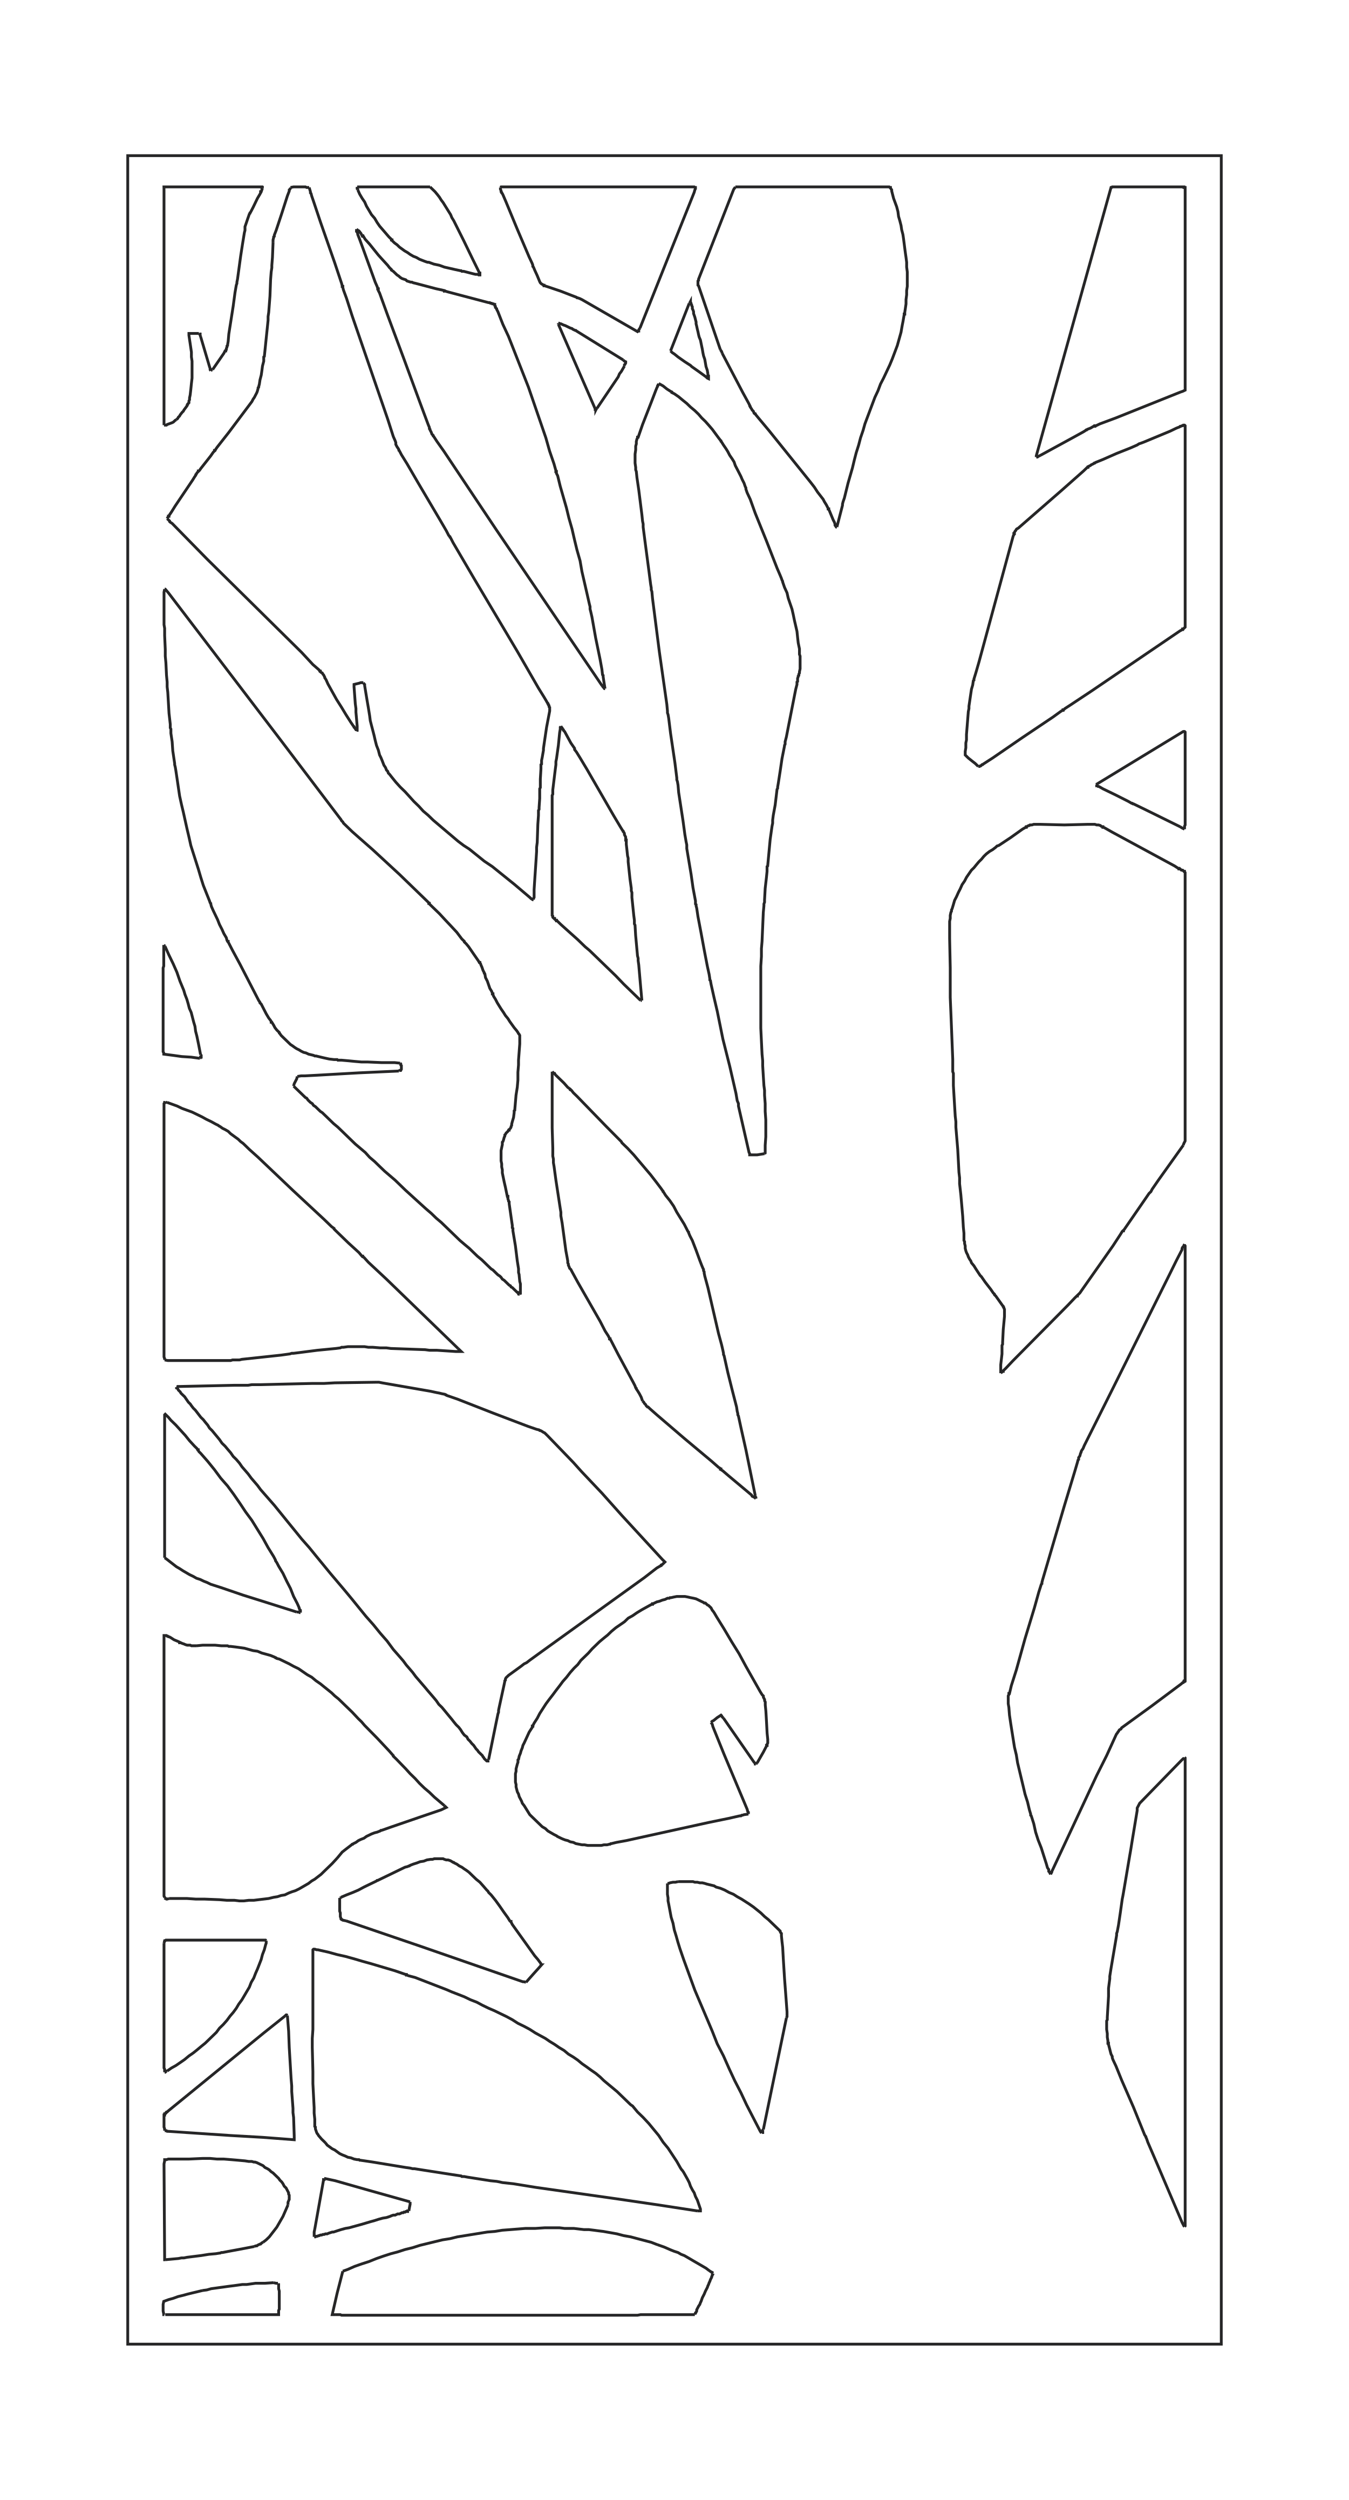 <svg width="1080" height="2000" viewBox="0 0 1080 2000" fill="none" xmlns="http://www.w3.org/2000/svg">
<mask id="mask0_1344_332" style="mask-type:luminance" maskUnits="userSpaceOnUse" x="0" y="0" width="1080" height="2000">
<path d="M1.125 1.125H1078.88V1998.88H1.125V1.125Z" fill="white" stroke="white" stroke-width="2.25"/>
</mask>
<g mask="url(#mask0_1344_332)">
<path d="M977.743 124.53H102.273V1875.47H977.743V124.53Z" stroke="#262627" stroke-width="2.25"/>
<path d="M259.484 1742.82L268.464 1744.74L293.904 1751.98L328.324 1761.63M328.334 1761.63V1763.57L327.844 1765.98L327.334 1768.88M240.514 1290.2V1288.27L240.014 1287.78L239.514 1286.82V1286.32L238.024 1282.95L235.024 1277.16L232.544 1270.88L229.554 1265.1L226.554 1258.81L223.064 1253.02L221.574 1250.14L220.564 1248.68V1248.2L220.074 1247.24L219.064 1245.32L214.584 1238.08L210.604 1230.84L206.104 1223.61L201.624 1216.37L196.634 1209.62L192.144 1202.85L187.154 1195.61L182.184 1188.86L176.684 1182.59L171.694 1175.83L166.214 1169.08L160.714 1162.8L159.224 1161.35L158.734 1160.4V1159.92H158.234L157.744 1158.95L155.734 1157.01L151.744 1152.68L148.264 1148.34L140.774 1140.13L136.794 1136.28L134.794 1133.87L132.804 1131.94L132.304 1131.45L131.804 1131.94V1132.42V1246.29M240.544 1290.21H240.044L239.044 1289.73H237.544M237.544 1289.72L211.604 1281.52L194.644 1276.21L186.174 1273.31L177.694 1270.41L174.704 1269.44L168.714 1267.52L165.724 1266.06L163.234 1265.1L160.244 1263.65L157.244 1262.68L154.754 1261.23L151.754 1259.8L149.274 1258.35L146.774 1256.9L143.784 1254.96L141.284 1253.52L138.794 1251.59L136.304 1249.66L133.814 1247.72L131.824 1246.27M948.334 663.41V661L948.824 660.04V585.72L948.334 585.24H947.334L877.494 627.7M948.334 663.4L947.334 662.91L946.324 662.42L944.834 661.46M944.834 661.47L916.414 647.48L909.434 644.1L907.434 643.14H906.944L906.434 642.66H905.924L903.444 641.21L892.964 635.91L882.984 631.09L880.504 629.64L879.494 629.17H879.004L878.504 628.68H878.004V627.71H877.494M607.644 1703.24L602.664 1693.6L597.684 1683.94L593.174 1674.29L588.194 1664.63L583.704 1654.98L579.214 1644.85L574.224 1635.21L570.234 1625.08L566.754 1616.86L556.284 1592.26L550.294 1575.86L547.304 1567.66L544.314 1558.97L542.814 1554.15L541.314 1548.84L539.824 1544.02L538.824 1538.72L537.324 1533.9L535.334 1523.27L534.834 1520.86V1518.45L534.344 1515.55V1506.86M534.334 1506.85H535.324L536.324 1506.38L538.814 1505.89H540.804L542.804 1505.41M542.814 1505.41H554.784L556.284 1505.89H558.274L560.264 1506.38H562.274L564.254 1506.85L565.754 1507.34L567.744 1507.83L569.744 1508.31L571.734 1508.79L573.234 1509.75L576.724 1510.72L580.214 1512.18L583.704 1514.1L587.204 1515.54L590.194 1517.48L593.684 1519.4L596.674 1521.32L599.674 1523.25L603.154 1525.67L606.164 1528.08L609.144 1530.48L612.134 1533.38L615.124 1535.79L618.124 1538.69L620.624 1541.09L623.614 1543.99L624.114 1544.48L624.604 1544.95V1545.43L625.104 1546.4L625.604 1546.89V1548.81L626.094 1553.64L626.604 1557.98L627.104 1567.15L628.104 1583.07L629.094 1596.1L630.084 1609.6V1613.46L629.584 1614.44M629.594 1614.46L627.594 1624.11L625.594 1633.76L611.134 1703.73M611.144 1703.73L610.644 1704.21V1706.14H610.144L609.644 1706.63M609.654 1706.63L608.654 1705.18L607.654 1703.24M945.834 1408.43L946.324 1407.94L946.844 1407.47L947.334 1406.99H947.824L948.334 1406.5V1406.02M948.334 1406.01L948.824 1406.49V1780.94L948.334 1781.42M948.334 1781.41L947.824 1780.93L947.334 1779.96L946.324 1778.03L926.394 1731.24L921.394 1719.65L918.904 1713.86L917.914 1710.97L917.404 1710.01V1709.52L916.414 1708.08L907.434 1685.88L897.954 1664.16L893.474 1653.07L890.974 1647.76L890.464 1646.31V1645.33L889.474 1643.41L888.964 1641.49L888.484 1639.56L887.974 1637.63L887.484 1635.7V1634.72H886.984V1632.79L886.494 1629.89V1627L885.984 1623.63V1616.86L886.494 1615.91V1613.97L887.484 1597.08V1590.81L887.974 1586.95L888.484 1583.09V1581.16L889.474 1574.88L893.474 1551.24L893.964 1548.34V1546.9L894.464 1545.45L895.464 1540.15L896.964 1530.02L898.454 1519.4L898.944 1516.99L899.454 1514.1L900.444 1508.31L904.434 1484.67L904.944 1481.78L905.434 1478.88L906.434 1472.6L908.434 1460.55L910.424 1448.49V1446.55L910.924 1445.58L911.924 1443.66L912.414 1442.7L913.414 1441.74M913.404 1441.72L929.364 1425.32L945.824 1408.43M512.884 789.34L513.884 800.45M513.874 800.44H512.874M512.884 800.44L510.384 798.03L509.894 797.54L506.404 794.17L499.414 787.42L492.924 780.66L485.934 773.91L471.964 760.4L468.484 757.49L465.984 755.08L465.494 754.6L462.504 751.71L456.024 745.92L449.024 739.64L446.044 736.75H445.544V736.27H445.054L444.044 735.3V734.82H443.554L443.044 734.34L442.554 733.85V732.89L442.054 732.41V731.94M442.054 731.93V636.39L442.554 635.41V632.03L444.544 615.63L445.054 611.77V609.36L445.544 606.95L447.034 596.33L448.044 586.2L448.544 583.3V581.86L449.034 581.38V580.91M449.024 580.9L449.534 581.86L450.034 582.34L450.524 583.3L451.024 583.79V584.28L452.024 585.24L457.014 594.41L460.014 598.76V599.71L461.504 601.65L464.494 606.49L469.994 615.65L491.444 652.81L496.924 661.98L498.414 664.4L498.924 664.88V665.36L499.414 665.85L499.904 666.81V667.77L500.914 669.7V672.11H501.404V675.49L501.904 679.84L502.414 684.67L502.904 686.6V689.5L504.394 703.49L505.404 710.73V712.66L505.904 714.11V717.97L507.394 732.44L507.894 736.3V739.2L508.394 740.16L508.884 748.37L510.384 764.77L510.894 766.69V768.63L511.384 772.01L511.884 777.8L512.884 789.37M468.484 241.2L465.984 239.75L463.994 238.79L462.504 238.3H462.004L461.494 237.81L459.004 236.86L449.024 233L439.044 229.62L436.054 228.65H435.554V228.18H435.064L434.554 227.68L433.564 227.2L433.054 226.72L432.564 226.25L432.064 225.27L430.074 220.44L428.084 216.1L427.084 213.7L426.584 213.22V212.25L426.074 210.8L423.584 205.5L414.104 183.3L405.124 161.58L402.634 155.79L402.144 154.83L401.634 154.34V153.86L401.134 153.38V152.41L400.644 151.45V150M400.654 150L401.144 149.52H555.774L556.284 150H556.774V150.97L556.284 151.93L555.774 153.86L534.334 207.42L512.384 262.44M512.394 262.43L511.384 263.88V264.83H510.894L510.384 265.32L507.884 263.88L468.484 241.19M567.744 1816.64L569.244 1817.61L570.234 1818.08V1818.57L570.724 1819.05M570.734 1819.06V1819.54L570.244 1820.03V1820.51L569.754 1821.48V1821.95L568.754 1823.88L568.264 1825.33L567.754 1826.29L567.264 1827.74L566.764 1828.72L566.274 1830.15L564.774 1833.04L563.774 1835.46L562.284 1838.34L561.274 1841.25L560.784 1842.21L560.274 1843.65L559.284 1845.1L558.794 1846.06L557.784 1847.98V1848.94L557.294 1849.92L556.794 1850.39V1850.87L556.304 1851.35V1851.84M556.284 1851.86H512.884L510.384 1852.33H273.464L272.464 1851.86H268.474M268.464 1851.86H265.974L267.974 1843.18L269.964 1834.49L274.444 1817.13M274.454 1817.12L278.444 1815.67L283.924 1813.26L289.414 1811.33L295.404 1809.4L301.384 1806.99L306.874 1805.07L312.854 1803.14L318.354 1801.69L324.324 1799.76L330.304 1798.31L336.304 1796.39L354.244 1792.03L360.234 1791.08L366.224 1789.62L390.164 1785.77L396.154 1785.29L402.144 1784.32L408.614 1783.83L414.604 1783.36L420.594 1782.88H428.564L436.044 1782.38H448.024L452.014 1782.88H459.504L463.494 1783.36L467.474 1783.83H471.464L475.454 1784.32L478.944 1784.79L482.924 1785.28L488.414 1786.24L493.904 1787.22L499.394 1788.66L504.884 1789.62L510.364 1791.08L515.854 1792.53L521.334 1793.97L526.324 1795.91M526.354 1795.89L531.824 1797.82L537.324 1800.22L539.824 1801.2L542.814 1802.17L545.314 1803.62L547.814 1804.58L550.294 1806.01L552.794 1807.46L555.274 1808.92L560.264 1811.81L562.764 1813.26L565.254 1814.71L567.754 1816.63M945.334 313.57L946.834 313.09L947.824 312.62L948.824 312.13V150H947.824V149.52H890.464L889.974 150H889.474L829.624 364.73V365.68M945.344 313.57L893.474 334.32L880.514 339.14L877.504 340.59H876.514V341.07H875.514L873.034 342.52L870.534 343.48L870.034 343.97H869.534L869.034 344.44L867.534 345.41L860.554 349.26L833.114 364.22M833.104 364.24L831.114 365.2L830.604 365.67H829.614M159.234 266.77H151.254V268.22L151.744 271.59L152.254 274.97L152.754 278.36L153.244 281.72V285.58L153.754 288.96V302.47L153.244 306.81L152.754 311.63L152.254 315.99L151.744 318.39V319.83L151.254 320.8V322.25L150.754 322.73L150.264 323.21V323.69L149.764 324.17V324.66L147.254 328.04L146.764 329.01L146.264 329.48L145.764 329.97L144.264 331.89L143.774 332.85L142.774 333.81L142.274 334.77L141.274 335.75M141.274 335.78L140.284 336.26L139.794 336.74L138.784 337.7L137.794 338.19L133.794 339.65L133.284 340.12H131.294M131.304 340.12V151.93L131.244 149.52H209.614V150H210.114V150.5M210.114 150.49L209.124 153.38H208.614V154.34L208.114 155.31L206.114 158.68L202.624 165.93L200.614 169.79L200.124 170.27V170.75L199.624 171.24L199.134 172.69L198.624 174.13L198.124 175.57L197.144 178.47L196.644 179.91L196.134 181.36V184.25L195.644 186.18L194.144 195.36L192.654 205L190.154 223.34L189.664 225.75V226.72L189.164 228.18L188.164 233.96L186.674 245.05L183.184 267.25L182.684 273.04L182.194 275.93V276.43L181.684 276.91V277.87L181.184 278.84V279.8L180.694 280.29V280.76H180.184L179.194 282.69L170.204 295.72M170.194 295.71H169.704L168.704 296.68M168.704 296.69L168.214 295.72V294.77L167.724 293.32L160.724 269.68M160.724 269.67L160.234 268.22V267.25H159.724L159.224 266.77M569.244 1378.03L570.234 1379.47L570.724 1381.4L579.704 1403.6L598.164 1447.51L598.664 1449.44L599.174 1449.93V1451.36M599.184 1451.37L595.694 1451.85L594.204 1452.34H593.694L593.184 1452.81H592.194L583.714 1454.74L567.264 1458.12L501.414 1472.59L493.444 1474.04L489.454 1475.01H488.954L488.454 1475.49H487.954L485.954 1475.98H483.464L481.474 1476.46H470.514L468.024 1475.98H466.014L463.534 1475.49L461.024 1475.01L459.034 1474.04L456.544 1473.57L454.554 1472.59L452.564 1472.12L450.074 1471.15L448.074 1470.2L446.084 1469.22L445.584 1468.75L443.594 1467.77L441.104 1466.33L438.604 1464.88L436.604 1462.95L434.114 1461.5L432.114 1459.57L430.124 1457.64L424.134 1451.85L419.644 1444.62L418.144 1442.69L417.654 1441.24L416.664 1439.32L415.664 1437.39L415.164 1435.47L414.164 1433.53L413.664 1431.6L413.164 1429.68V1427.74L412.664 1425.82V1419.07L413.164 1417.14V1415.21L413.664 1413.29L414.164 1411.36L414.674 1409.91V1407.98L415.164 1407.51L415.664 1405.1L416.664 1402.67L417.174 1400.75L418.154 1398.35L418.654 1396.41L419.654 1394.49L421.664 1390.14L423.654 1385.8L426.144 1381.94V1380.98H426.654V1380.51L427.644 1378.57L430.134 1374.71L432.124 1370.87L437.104 1363.14L439.604 1359.77L442.604 1355.91L445.104 1352.53L448.084 1348.67L450.574 1345.3L453.574 1341.92L456.564 1338.05L459.564 1334.67L462.554 1331.78L465.044 1328.4L468.044 1325.51L471.034 1322.61L474.024 1319.23L480.004 1313.44L483.494 1310.54L486.494 1308.13L489.484 1305.23L492.974 1302.33L496.474 1299.92L499.954 1297.52L502.954 1294.62L506.454 1292.69L509.944 1290.28L513.924 1287.87L517.424 1285.93L520.914 1284L521.904 1283.52H522.394V1283.05H522.894L523.894 1282.56L525.884 1281.6L527.884 1281.13L530.374 1280.15L532.364 1279.68L534.374 1278.7H535.864L536.364 1278.22H537.354L539.344 1277.75L541.854 1277.27H548.334L550.824 1277.75L552.824 1278.22L555.304 1278.7L557.304 1279.19L559.294 1280.15L561.284 1281.13L563.284 1282.08L563.794 1282.56H564.794L565.284 1283.05L566.294 1284.01L567.284 1284.5L569.274 1286.42L569.774 1287.39L570.264 1288.36L570.754 1288.83L571.764 1290.28L573.754 1293.67L579.734 1303.32L585.724 1313.45L591.714 1323.1L597.194 1333.24L608.664 1353.5L610.164 1355.91L611.154 1356.89V1357.84L611.644 1358.82L612.154 1359.78V1360.74L612.664 1361.71V1364.13L613.154 1368.95L613.664 1377.64L614.154 1386.81L614.654 1391.63V1394.53L614.154 1395.49V1396.45H613.664V1396.94L611.164 1401.76L606.184 1410.44M606.164 1410.35L605.164 1411.31M605.164 1411.32H604.654V1410.85L603.664 1409.87L602.664 1408.43L579.224 1374.65M579.224 1374.64L578.734 1374.15L578.214 1373.68L577.724 1372.72L577.234 1372.23L575.734 1373.21L574.234 1374.16L571.254 1376.58L570.244 1377.06L569.754 1377.54L569.254 1378.02M514.384 1120.84L513.394 1117.94L511.894 1115.06L510.394 1112.64L509.404 1111.19V1110.7L508.894 1110.23L508.404 1108.78L506.914 1105.88L494.934 1083.69L488.954 1072.11L488.454 1071.63V1071.15H487.954V1070.68L486.954 1068.75L484.454 1064.89L480.484 1057.17L462.524 1025.8L458.034 1017.6L457.034 1015.67L456.044 1014.71L455.544 1013.26L455.034 1012.3V1011.33L454.544 1010.36V1008.92L454.034 1006.02L453.034 1000.72L451.544 989.61L450.044 978.51L449.034 972.73V969.84L448.544 966.94L445.064 944.25L443.564 933.17L443.054 930.26V927.37L442.564 924.96V918.67L442.064 902.27V857.4M442.054 857.39L442.554 857.86L443.044 858.34L443.554 858.81H444.044L444.554 859.78L445.064 860.25M445.054 860.27L451.534 866.54L454.524 869.93L456.514 871.38V871.85L457.504 872.34L459.004 874.27L462.004 877.17L485.434 901.3L497.414 913.36L497.904 914.33L498.404 914.8L498.914 915.29L499.894 916.25L502.404 918.66L507.384 923.97L511.874 929.28L516.364 934.58L520.864 939.89L525.354 945.68L529.354 950.98L530.344 952.44L530.844 952.93V953.42L531.334 953.89L532.834 956.3L536.324 960.65L539.304 964.99L541.814 969.81L544.804 974.64L547.804 979.46L550.284 984.3L550.784 985.25L551.284 985.74V986.23L552.284 988.63L554.274 992.49L557.264 1000.22L560.254 1008.42L561.754 1012.29L562.754 1014.7L563.254 1015.66V1016.63L563.764 1017.59V1018.57L564.254 1020.97L566.754 1030.14L575.234 1066.82L577.724 1075.98L578.734 1080.32L579.224 1082.73V1083.69L579.714 1084.67L582.714 1098.18L586.204 1112.17L589.694 1125.69L590.194 1129.06L590.684 1130.99V1131.96L591.194 1132.92L593.174 1142.09L597.174 1159.95L604.654 1196.61M604.654 1196.59V1197.55L605.164 1198.04V1199M605.164 1199.01L604.654 1198.53L604.154 1198.05L602.164 1197.08L601.674 1196.11L583.214 1180.66L578.724 1176.81L577.224 1175.84V1175.37H576.714V1174.88L575.224 1173.92L569.734 1169.09L547.794 1150.75L525.834 1131.94L520.354 1127.11L519.364 1126.16L518.854 1125.68H518.364L517.374 1124.71L516.864 1123.73L515.874 1122.78L515.374 1121.81L514.374 1120.85M157.264 1316.72H153.274L152.284 1316.23H149.794L148.294 1315.76L147.284 1315.29L145.794 1314.8L144.794 1314.31H143.794V1313.84L142.794 1313.36L139.304 1311.91L136.304 1309.98L135.314 1309.5H134.804L134.314 1309.02H133.804L133.294 1308.53H131.304V1516.99L131.804 1517.96V1518.45M157.244 1316.74L162.234 1316.25H172.214L177.204 1316.74H182.204L183.194 1317.23H184.694L188.674 1317.7L192.174 1318.18L195.664 1318.67L202.644 1320.6L206.134 1321.09L209.624 1322.54L213.114 1323.49L216.604 1324.46L220.104 1325.91L220.594 1326.39H221.094L221.604 1326.88L223.594 1327.35L227.594 1329.29L231.564 1331.21L235.054 1333.15L239.044 1335.08L242.534 1337.49L246.034 1339.9L249.514 1341.83L253.004 1344.73L256.494 1347.13L259.484 1349.55L262.484 1351.96L265.474 1354.37L267.974 1356.79L270.964 1359.19L273.954 1362.08L276.444 1364.5L281.934 1369.8L286.914 1375.11L289.414 1377.52L291.904 1380.42L301.884 1390.55L311.844 1401.16L314.354 1404.05L314.844 1404.54V1405.03L315.344 1405.5L317.334 1407.43L324.814 1415.14L328.314 1419.01L332.304 1422.87L335.784 1426.72L339.784 1430.59L343.764 1433.95L347.754 1437.82L355.744 1444.58M355.764 1444.62L356.254 1445.1V1445.57H356.764L357.264 1446.07L356.254 1446.54L355.264 1447.02L353.274 1447.98L334.814 1454.26M334.814 1454.27L312.364 1461.98L306.884 1463.93L305.384 1464.41H304.884L304.374 1464.89L301.894 1465.85L299.904 1466.34L297.394 1467.3L295.414 1468.27L293.404 1469.23L291.414 1470.68L288.914 1471.64L286.924 1472.6L284.944 1474.05L282.934 1475.02L282.444 1475.5H281.944L281.454 1475.99L278.944 1477.91L276.454 1479.83L273.964 1481.78L271.964 1484.19L269.974 1486.6M269.964 1486.6L265.974 1490.93L263.484 1493.34L261.484 1495.27M261.484 1495.28L258.994 1497.68L257.004 1499.63L254.494 1501.55L252.004 1503.47L249.514 1504.92L247.024 1506.85L239.534 1511.19L236.544 1512.65L233.544 1513.61L231.054 1514.58L228.064 1516.03L225.074 1516.51L222.074 1517.49L219.074 1517.96L215.104 1518.92L211.114 1519.4L207.114 1519.87L203.144 1520.36H199.154L195.164 1520.84H191.674L187.674 1520.36H181.694L175.704 1519.87L163.734 1519.4H156.744L149.764 1518.92H135.304M135.294 1518.92L133.794 1519.4H133.284L132.794 1518.92H132.294L131.794 1518.45M560.284 1765.98L558.294 1760.21L556.794 1757.3L555.794 1754.4L554.304 1751.99L552.804 1749.1L551.794 1746.19L550.304 1743.29L547.314 1737.99L546.324 1736.53L545.814 1736.04L544.824 1734.59L541.834 1729.29L538.334 1723.98L534.844 1718.69L530.864 1713.85L527.364 1708.54L523.384 1703.72L519.394 1698.89L514.894 1694.07L510.404 1689.73L506.424 1684.91L504.924 1683.94L493.944 1673.33L490.444 1670.43L486.954 1667.54L483.464 1664.63L480.484 1661.74L476.994 1658.84L473.494 1656.43L469.514 1653.54L466.014 1651.11L462.534 1648.22L459.044 1645.81L455.054 1643.4L451.574 1640.5L447.564 1638.1L444.084 1635.69L440.104 1633.26L436.604 1630.86L428.624 1626.51L424.134 1623.62L419.644 1621.21L414.664 1618.79L410.164 1615.9L405.674 1613.47L395.694 1608.65L391.204 1606.73L386.224 1604.32L381.734 1601.9L376.734 1599.97L371.744 1597.56L366.754 1595.61L361.774 1593.69L357.284 1591.75L352.294 1589.83L347.304 1587.9L342.324 1585.97L332.344 1582.11L326.844 1580.66L325.844 1580.19H325.344V1579.7H324.854L323.354 1579.21L316.374 1576.8L309.894 1574.87L303.414 1572.95L296.914 1571.02L289.934 1569.09L283.444 1567.17L276.454 1565.24L269.974 1563.81L262.994 1561.87L256.504 1560.42L254.494 1559.95H253.504L252.004 1559.45H251.014L250.504 1559.95V1623.64L250.004 1630.87V1638.11L250.504 1657.41V1667.07L251.504 1686.37V1690.7L252.004 1695.53V1701.32L252.514 1701.8V1703.24L253.014 1704.68L253.504 1706.14L254.004 1707.1L254.494 1707.59L255.004 1708.55L257.504 1711.46L259.004 1712.89L260.504 1714.34M560.264 1765.97L560.774 1767.42V1768.87H558.284M558.274 1768.87L526.844 1764.05L493.924 1759.23L429.084 1750.06L411.124 1747.16L402.154 1746.19L400.144 1745.72L397.654 1745.24L392.674 1744.74L374.224 1741.85L371.724 1741.37H369.734L369.234 1740.89L362.744 1739.92L337.794 1736.05L331.814 1735.1H330.314L328.324 1734.6L324.824 1734.12L298.394 1729.78L291.914 1728.82L288.424 1728.32H287.924L287.404 1727.85H285.924L283.434 1727.37L280.944 1726.4L278.444 1725.93L276.444 1724.96L273.954 1723.99L271.954 1723.03L267.974 1720.13L265.974 1719.17L263.984 1717.71L261.984 1716.26L260.504 1714.33M865.534 1033.02L864.534 1034.47L863.044 1035.92L862.544 1036.4V1036.89H862.054L860.554 1038.34L855.054 1044.13L832.614 1066.8L810.654 1088.99L805.184 1094.78L803.184 1096.7V1097.18H802.684L802.194 1097.67L801.684 1098.14L801.184 1098.62M801.184 1098.64V1091.88L802.194 1083.2V1076.44L802.684 1075.47V1074.04L803.184 1063.89L804.174 1053.27V1047.48L803.674 1046.52V1046.03L803.174 1045.55V1045.07L802.674 1044.59L797.194 1036.87L796.174 1035.9V1035.41L795.184 1034.45L793.204 1031.55L788.714 1025.76L786.714 1022.87L785.714 1021.42L784.714 1020.46L781.224 1015.14L779.734 1012.73L777.744 1010.31L777.234 1008.87L776.244 1007.42L775.224 1005.49L774.734 1004.04L773.744 1002.12L773.234 1000.67L772.744 998.74V996.81L772.244 994.88V993.43L771.734 992.45V986.66L771.244 981.84L770.744 973.16L769.234 955.78L768.244 947.11V942.28L767.734 937.93L766.754 919.6L765.264 901.75V897.41L764.754 893.06L764.254 884.87L763.274 868.46V858.8L762.764 857.37V847.71L761.764 822.61L761.264 810.07L760.754 798.01V774.36L760.264 750.72V737.2L760.754 734.79V732.38L761.264 729.96L761.764 729.01V728.05L762.254 727.08L763.274 723.71L764.254 720.32L765.754 717.43L767.254 714.06L768.754 711.15L770.254 707.77L772.254 704.88L773.744 701.98L775.724 699.08L776.724 697.64L777.734 696.19L779.724 694.26L781.704 691.83L783.724 689.43L785.704 687.5L787.694 685.09L789.694 683.16L792.184 681.23L794.684 679.78L797.184 677.86L798.184 676.88L799.664 676.4L809.144 670.12L818.614 663.37L821.114 661.92H821.614V661.43H822.114L822.614 660.96L823.614 660.47H824.114L824.614 660H826.114L827.604 659.51H832.604L852.054 660L871.004 659.51H876.494L877.994 660H879.484L880.984 660.47L881.474 660.96L882.484 661.43H882.974V661.92H883.474L884.464 662.39L890.444 665.78L940.344 692.8L943.324 694.73H943.834V695.21H944.814L945.324 695.69L945.814 696.18H946.824L947.314 696.66L947.804 697.14H948.314V697.63L948.804 698.1V912.84L948.314 913.8L947.804 914.76L947.314 916.21M947.334 916.25L927.384 944.23L922.394 951.47L921.394 953.41L920.894 953.88L919.904 954.84L917.914 957.74L909.934 969.32L901.954 980.9L899.954 983.8L899.454 984.3V984.77H898.944L898.454 985.24L896.964 987.66L890.974 996.83L865.534 1033.01M712.904 150.49L713.904 151.92V152.88L714.394 154.82L715.384 158.66L717.874 165.43L718.884 169.29L719.374 173.15L720.364 176.52L721.364 180.38L721.864 183.76L722.864 187.62L723.364 191L723.864 194.86L724.354 198.73L724.864 202.59L725.354 205.96L725.854 209.81V213.68L726.364 217.54V229.12L725.854 232.5V235.87L725.354 239.73V243.11L724.864 246.48L724.354 249.86V251.31H723.864V251.8L723.364 254.69L722.864 257.59L722.374 260L721.864 262.9L721.364 265.8L719.874 271.11L718.384 276.42L716.394 281.72L714.394 287.03L712.404 291.85L709.904 297.16L707.404 302.47L704.914 307.29L702.924 312.6L700.434 317.9L698.434 323.21L694.444 333.81L692.454 339.12L690.954 344.43L689.954 347.33L689.464 348.78L688.954 350.23L687.444 356.02L685.464 362.28L683.964 368.07L682.464 374.34L678.974 386.41L675.994 398.47L674.984 401.36L674.494 403.29V404.27L674.004 406.2L670.004 421.64M670.004 421.66H669.504L668.504 420.21V419.24L668.004 417.8L667.004 415.87L664.014 408.63L663.514 407.67V407.18H663.014V406.71L662.514 405.75L661.514 403.82L660.004 401.4L659.024 399.48L657.524 397.55L654.534 393.69L652.034 389.83L649.054 385.97L615.634 344.47L607.154 334.34L605.164 331.93L604.654 330.97H604.154L603.664 330.48L603.154 329.04L602.164 328.07L601.674 327.1L600.664 325.65V325.17L600.174 324.69V324.2L599.184 322.28L594.684 314.08L578.214 282.71M578.214 282.69L577.724 281.25L576.734 279.8M576.724 279.8L559.264 228.65L558.774 228.18V224.8L559.264 224.31V223.35L587.204 151.93L587.704 150.97L588.204 150.5L588.694 149.53M588.694 149.52H711.894L712.404 150H712.904V150.5M783.224 613.22L780.734 610.81L778.244 608.88L775.234 606.47L772.754 604.05V601.16L773.244 598.26V594.4L773.754 591.99V587.65L775.234 569.31L775.734 566.89V564.97L776.244 561.59L776.734 558.2L777.744 551.44L778.734 548.06L779.224 544.68L779.734 544.19V543.23L781.224 538.4L783.734 529.73L803.674 456.38L808.654 438.04L811.154 428.87L811.654 427.91V426.93H812.144V425.98L812.654 425L813.144 424.53L813.644 423.56L814.144 423.09L815.144 422.6L850.054 392.21L867.514 376.77L869.514 374.84L870.514 373.88H871.004V373.38L872.004 372.9L873.014 372.43L873.504 371.94L874.504 371.47L875.494 370.98L875.994 370.5H876.504L877.004 370.03L882.984 367.62L893.954 362.79L904.934 358.44L910.414 356.04L911.914 355.07L913.404 354.59L915.914 353.64L936.854 344.94L941.844 342.53L944.344 341.56L944.834 341.08H945.344L946.324 340.6H946.844L947.334 340.12H948.334L948.824 340.6V501.77L948.334 502.24L947.824 502.71L947.334 503.2H946.844V503.69H946.324L945.834 504.16L944.834 504.64L874.514 552.42L857.044 564L852.574 566.89L851.564 567.86H851.074V568.33H850.574L849.074 569.3L843.084 573.64L818.644 590.04L794.704 606.46L788.724 610.31L787.224 611.28L786.724 611.75H786.214L785.234 612.73H784.724L784.234 613.2H783.224M285.434 183.29L286.424 184.25L287.414 184.75L288.914 186.67L289.924 188.59H290.414V189.08H290.924L292.414 191.49L295.904 195.35L302.874 204.03L306.364 207.89L310.354 212.23L311.844 214.16L313.344 215.61V216.09L314.844 217.06L317.844 219.96L319.324 220.93L320.334 221.89L321.834 222.85L323.314 223.34L324.814 223.82L325.804 224.79L327.304 225.26L328.804 225.74H329.794L330.794 226.23L332.784 226.7L349.244 231.04L353.734 232L355.734 232.49V232.97H356.734L358.214 233.44L369.194 236.34L380.164 239.23L391.134 242.12H392.134L392.634 242.61H393.614L394.124 243.09H395.114L395.614 243.57H396.124V244.54L396.614 245.02V246L397.114 246.46L397.604 246.96V247.43L398.114 248.39L398.614 249.37L402.594 259.49L407.094 269.15L411.084 279.28L415.064 289.42L419.054 299.55L423.044 309.69L426.534 319.82L430.024 329.97L433.514 340.1L436.994 350.24L439.994 360.85L443.484 370.98L444.984 376.28V377.25H445.474V378.7L446.464 380.63L448.464 388.83L450.954 397.52L453.454 406.2L455.444 414.41L457.934 423.1L459.934 431.79L461.924 439.99L464.404 448.67L465.904 457.36L467.914 466.04L469.904 474.72L471.884 483.41L472.394 485.35V487.28L472.894 489.2L473.894 493.55L476.894 510.43L480.384 527.33L481.884 535.53L482.374 539.87L482.864 540.35V541.32L483.364 544.69L484.354 550.97M484.444 550.98H483.954L481.974 548.57M481.974 548.56L397.164 423.58L355.264 360.86L349.784 353.13L347.284 349.27L346.784 348.8V348.31L345.784 347.34L345.284 345.9L344.274 343.97V343.48L343.774 343.01V342.03L342.784 339.64L336.304 322.26L323.324 287.03L310.364 252.29L303.884 234.43L302.884 232.51V231.06H302.384V230.57L301.894 229.13L300.394 225.75L290.414 198.24L287.924 191.49L286.424 187.63V187.14L285.924 185.69L285.424 185.22V183.29M366.734 1078.86L367.224 1079.34L369.234 1081.28H364.754L349.784 1080.3H343.794L340.304 1079.83L326.344 1079.34L312.874 1078.86L309.394 1078.39H304.384L298.414 1077.9H294.914L291.924 1077.42H278.454L274.974 1077.9H273.474L272.474 1078.39L268.974 1078.86L254.014 1080.31L239.054 1082.23L235.064 1082.72H233.564L232.074 1083.21L225.104 1084.17L198.144 1087.07M198.134 1087.06L193.654 1087.54L191.664 1088.04H186.164L184.674 1088.51H134.294L131.794 1088.04M131.804 1088.04V1087.07L131.304 1085.62V1083.21V882.95L131.804 882.46V881.99H132.304V881.52M132.304 881.51L132.804 881.98H133.804M133.794 881.99L141.784 884.89L145.764 886.81L149.754 888.26L153.744 889.71L157.744 891.64L161.714 893.57L165.204 895.51L169.204 897.43L172.694 899.36L174.694 900.32L175.194 900.8L176.174 901.29L178.174 902.73L180.164 903.69L182.664 905.13L184.664 907.07L186.654 908.51L188.634 909.95L190.644 911.4L192.634 913.33L194.614 914.77L196.624 916.7L197.124 917.19L197.614 917.67L199.604 919.6L206.594 925.87L234.524 952.41L259.454 975.58L265.444 981.37L267.444 982.82V983.29L267.944 983.78L268.434 984.28L278.904 994.41L287.374 1002.13L289.384 1004.53L289.884 1005.02H290.374V1005.5L291.374 1005.98L294.864 1009.84L309.344 1023.35L366.694 1078.84M612.144 923L606.164 923.96H600.174V923L599.674 922.04L592.184 889.23L591.194 884.89V882.95L590.194 880.54L589.204 874.75L584.214 853.03L578.744 831.33L574.244 809.14L571.754 798.52L569.264 787.42L568.764 784.52L568.274 784.05V783.07L567.764 779.69L566.274 772.94L563.774 759.92L561.274 746.41L558.794 733.38L557.784 726.63L557.294 724.7V723.74L556.794 723.25V720.84L554.804 710.22L553.304 699.61L549.824 678.86V675.96L549.314 673.55L548.314 667.76L546.814 656.67L543.324 633.97L542.834 628.18L542.334 625.3L541.844 623.85V622.42L540.344 610.34L536.844 586.71L535.354 574.65L534.854 571.75L534.364 570.3V568.85L533.864 563.54L527.884 521.57L522.384 478.62L521.894 473.3L521.394 471.86V470.41L520.904 467.52L519.404 455.93L516.404 433.26L514.904 421.67V419.25L514.414 416.84L513.914 412.02L511.424 392.24L509.934 382.1L509.434 377.28L508.924 375.84V373.92L508.434 370.53V363.3L508.924 359.91V357.02L509.434 355.09V353.16L509.934 351.23L510.424 350.28V349.79H510.934L511.424 348.34L514.424 339.67L521.404 321.81L524.914 312.64L525.894 310.22L526.394 309.26V308.78L526.894 308.3V307.8L527.394 307.33V306.85M527.344 306.82L530.844 308.75L533.834 311.16L536.824 313.09L537.834 313.57V314.06L539.824 315.02L543.304 317.43L546.794 320.33L549.794 322.74L552.784 325.63L556.274 328.53L559.264 331.42L561.754 334.32L564.754 337.21L567.744 340.59L570.234 343.48L572.734 346.87L575.224 350.25L576.714 352.18L577.224 352.66V353.14L577.714 353.64L579.214 356.05L581.204 358.94L582.694 361.35L584.194 364.25L586.184 367.14L587.684 369.55L588.674 372.46L590.174 375.35L591.674 378.25L593.154 381.15L594.164 383.55L595.654 386.46L596.644 389.34L597.154 390.32V391.28L598.144 394.17L600.634 399.48L604.624 410.57L613.614 432.77L622.094 454.48L624.584 460.28L625.584 462.69L626.074 464.14L626.584 465.1V465.59L628.084 469.93L630.074 474.28L631.074 478.62L632.564 482.96L634.064 487.32L635.054 491.65L636.044 496.47L637.054 500.81L638.054 505.16L638.554 509.98L639.044 514.33L640.044 519.16V523.5L640.554 524.95V535.07L640.044 537.48V538.44L639.534 539.42V540.38L639.044 540.85V541.35L638.554 542.8V545.21L638.054 545.68V547.6L637.054 551.46L631.064 581.87L629.564 589.59L628.564 593.45V595.37L628.074 596.33V596.82L626.064 606.95L624.574 617.09L623.084 626.73L622.584 629.63V630.6L622.084 631.57L621.574 635.91L620.584 644.11L619.074 652.31L618.584 656.18V658.6L618.084 661.01L616.584 671.63L614.594 692.86L614.094 693.33V697.19L613.604 702.02L612.604 710.71L612.094 719.87V721.79L611.584 723.24V724.69L611.094 729.99L610.594 741.59L610.094 753.16L609.594 758.95V765.22L609.084 772.94V822.64L609.594 833.26L610.094 843.41L610.594 848.71V852.57L611.094 860.77L611.584 868.49L612.094 872.35V876.21L612.604 882.96V889.24L613.094 895.99V909.5L612.604 916.26V922.53L612.094 923.01M247.524 150L248.524 153.38V154.34L249.024 154.83L249.524 156.76L251.024 161.11L256.514 177.51L267.994 210.32L273.474 226.72L273.974 228.65V229.14H274.464V230.1L274.974 232.02L277.464 238.78L281.954 252.77L300.894 307.77L310.384 335.28L314.874 349.27L316.374 352.65L316.874 354.1V355.54L317.364 356.51L317.874 357.48L318.864 358.92L319.354 359.88V360.37L319.854 360.85L320.364 361.82L321.354 363.75L325.844 370.99L334.824 386.44L352.774 416.83L357.274 424.56L359.264 428.42L360.254 429.39V429.87L360.764 430.35L362.754 434.21L379.714 463.16L414.124 521.07L431.084 550.5L435.574 557.74L437.574 561.12L438.074 562.08L438.574 562.57V563.06L439.064 563.53V564.02L439.574 564.51V565.46L440.074 565.94V568.84L437.584 581.87L435.584 595.38L435.094 598.77V600.21L434.584 603.11L434.084 606.01L433.584 608.41V611.31L433.074 611.78V615.17L432.584 623.37V630.13L432.084 631.09V638.82L431.594 646.04V647.49L431.094 648.46V652.31L430.584 659.55L430.094 674.04L429.594 677.9V681.27L429.104 688.99L428.104 703.94L427.604 711.66V717.94L427.104 718.9V719.86M427.094 719.86H426.594L425.104 718.9L424.104 717.94L412.124 707.79L406.154 702.97L400.154 698.14L394.174 693.32L387.704 688.98L381.714 684.15L375.724 679.33L371.234 676.44L366.744 673.06L362.754 669.67L354.764 662.92L350.784 659.54L346.794 656.16L342.804 652.29L338.824 648.92L335.334 645.06L331.334 641.2L327.854 637.34L324.354 633.48L320.374 629.62L316.884 625.77L313.374 621.42L311.874 619.49L310.894 618.53L310.394 617.08L309.404 616.12L308.894 614.67L308.394 613.71L307.394 612.26L305.904 608.4L304.904 606L303.914 604.06L302.914 600.2L301.414 596.34L300.424 592.48L299.434 588.15L298.434 584.3L297.424 580.43L296.434 576.57L295.944 572.7L294.934 566.44L293.934 560.65L291.944 548.58V547.61L291.444 547.14L290.954 546.18M290.924 546.15H288.914L287.414 546.64L283.444 547.59V549.53L284.444 563.05L284.954 566.9V569.8L285.444 575.11L285.944 580.91V584.29H285.444M285.434 584.28V583.79H284.944L283.934 582.34L283.444 581.86V581.38L282.934 580.91L280.944 578.01L276.954 571.74L273.464 565.94L269.474 559.67L265.984 553.4L262.504 547.13L261.004 543.75L260.004 542.29V541.81L259.504 540.84L259.014 539.88L258.514 539.41L258.004 538.43L257.024 537.96L256.514 537.48V536.99H256.004L255.514 536.04L250.514 531.69L241.544 522.03L165.734 447.25L147.274 428.42L137.814 418.77L136.314 417.8L135.814 417.33V416.84L135.314 416.37L133.814 414.92M133.794 414.9L134.304 413.94L134.794 413.46V412.98H135.304V412.49L137.284 409.59L140.284 404.77L154.254 384.03L155.744 381.61L156.744 380.16V379.69L157.244 379.2L157.754 378.24L158.744 377.27V376.79H159.234L159.734 376.3L160.734 374.86L168.714 364.73L170.714 361.83L171.704 360.86V360.38H172.214L172.714 359.42L173.714 357.97L183.194 345.91L201.654 321.3L202.654 319.37L203.654 317.93L204.644 316.01L205.644 314.07L206.144 312.63L206.644 310.7V310.21L207.134 309.73V309.25L207.644 307.32L208.144 303.95L209.154 300.09L209.644 296.71L210.144 292.85L211.144 288.99V285.61L211.634 285.14L212.134 280.32L213.124 270.66L214.134 261.01L214.624 256.18V253.29L215.134 249.9L216.134 236.89L216.624 223.85L217.114 217.59L217.624 214.2V212.27L218.124 206.01L218.614 193.95M218.594 193.91V191.98L219.084 190.04V189.56L219.604 189.09V188.13L221.094 184.26L225.584 170.75L230.074 156.76L231.564 152.89V151.93L232.074 151.45L232.574 150.5V150M232.564 150L235.044 149.52H244.534L245.524 150H247.514M841.094 1499.63L840.594 1498.65L840.094 1497.68L839.604 1497.2V1495.75L838.594 1494.31L837.614 1490.92L835.604 1484.66L833.614 1478.38L831.124 1472.11L829.114 1465.83L827.624 1459.08L825.634 1452.81L825.144 1452.34V1451.37L824.134 1447.99L822.644 1441.73L820.644 1435.46L819.164 1429.18L817.664 1422.92L814.664 1410.36L813.674 1404.09L812.174 1397.82L810.174 1385.27L809.184 1379L808.184 1372.24L807.684 1365.97L807.184 1363.07V1356.81L807.684 1355.83V1354.87H808.184L809.674 1348.59L813.674 1336.05L820.654 1310.96L828.144 1286.35L831.644 1273.81L833.644 1267.54L834.144 1267.05V1266.09L834.634 1264.17L835.634 1260.78L852.094 1204.81L860.574 1176.82L862.564 1170.06L863.064 1168.14L863.554 1167.66V1166.21L864.554 1164.76L865.054 1162.82L865.554 1161.85V1161.37L866.044 1160.42L867.044 1158.97L868.054 1156.56L890.994 1110.71L936.384 1019.51L941.864 1008.41L944.854 1002.63L946.344 999.73V998.77L946.864 997.8L947.854 996.84V996.34L948.364 995.38M948.334 995.38V996.34L948.824 996.84V1344.74H948.334V1345.21H947.824V1345.7L947.334 1346.18H946.844L946.324 1346.66L945.834 1347.13L921.904 1364.99L897.954 1382.36L897.454 1383.32L896.454 1383.81L895.964 1384.28L895.464 1385.25L894.974 1385.73L894.464 1386.7L893.964 1387.18L893.474 1388.13L885.984 1404.55L878.014 1420.46L842.594 1496.23L842.094 1497.19V1497.67L841.594 1498.64L841.094 1499.62M389.194 1408.43L388.684 1407.94L388.184 1407.47L387.694 1406.99L387.184 1406.02L386.684 1405.54L386.194 1404.58L384.194 1402.63L383.194 1401.68L382.194 1400.24L381.194 1399.27L380.204 1397.82L379.194 1396.37L377.714 1394.92L376.214 1393L374.714 1391.55L373.724 1389.62L371.724 1388.16L370.234 1386.23L368.734 1383.83L367.234 1381.89L365.254 1379.97L363.264 1377.56L361.764 1375.62L359.764 1373.22L357.774 1370.81L355.784 1368.38L353.784 1365.98L351.294 1363.57L349.304 1360.67L347.304 1358.26L344.814 1355.37L342.324 1352.47L340.314 1350.06L337.824 1347.16L335.344 1344.27L332.844 1341.38L330.344 1338L327.864 1335.11L325.354 1332.21L322.864 1328.84L320.384 1325.95L314.884 1319.68L309.894 1312.91L304.394 1306.64L298.914 1299.88L292.934 1293.13L287.434 1286.37L281.964 1279.62L275.974 1272.38L264.514 1258.86L253.034 1244.87L247.544 1238.12L241.554 1231.35L236.084 1224.6L230.584 1217.85L225.114 1211.09L219.624 1204.33L214.134 1198.06L208.634 1191.79L206.144 1188.41L203.654 1185.51L201.164 1182.62L198.664 1179.23L193.684 1173.46L191.694 1170.56L189.204 1167.67L186.714 1165.25L184.724 1162.36L182.234 1159.46L180.224 1157.05L177.724 1154.64L175.734 1151.75L173.744 1149.33L171.744 1146.92L169.754 1144.51L167.774 1142.59L166.274 1140.17L164.274 1137.77L162.774 1135.83L160.784 1133.92L159.294 1131.99L157.814 1130.05L156.314 1128.13L154.814 1126.68L153.314 1124.75L152.324 1123.29L150.824 1121.84L149.834 1120.4L148.834 1118.95L147.844 1117.5L146.834 1116.53L145.834 1115.58L144.834 1114.6L144.324 1113.64L143.344 1112.67L142.834 1112.18L142.334 1111.22L141.844 1110.73V1110.26H141.334V1109.77M141.274 1109.74H141.784L142.274 1109.25H144.774L188.174 1108.3H198.644L201.644 1107.81H209.134L229.584 1107.32L250.014 1106.84H259.494L267.984 1106.36L301.394 1105.86M301.394 1105.87H303.404L305.884 1106.37L325.334 1109.74L344.794 1113.12L349.284 1114.1L351.774 1114.57L353.764 1115.06L356.254 1115.55L356.764 1116.02H357.264L357.754 1116.5L359.254 1116.98L366.234 1119.39L394.664 1130.5L422.594 1141.12L429.564 1143.53L431.574 1144L432.064 1144.49H432.564L433.564 1144.96L435.064 1145.94L436.054 1146.41L437.044 1147.37L438.054 1148.35M438.064 1148.35L452.034 1162.82L459.014 1170.06L465.504 1177.29L481.974 1194.67L497.914 1212.52L530.344 1247.74L532.334 1249.68L531.334 1250.64L530.844 1251.13L530.344 1251.61L529.354 1252.09V1252.57L528.344 1253.04L525.844 1254.49L515.874 1262.21L474.964 1291.65L434.064 1321.09L424.084 1328.32L421.594 1330.25L420.604 1330.72L419.594 1331.21L417.114 1333.15L407.134 1340.38L405.124 1342.31L404.634 1343.28V1344.24L404.134 1344.74V1345.21L403.634 1347.62L401.634 1356.8L399.644 1365.96L399.144 1368.36V1369.81L398.654 1371.27L397.154 1378.5L391.164 1407.93M391.174 1407.94L390.674 1408.43V1408.91H390.174M390.174 1408.9H389.684L389.194 1408.42M131.814 471.35L131.314 473.76V499.82L131.814 502.7V508.5L132.314 519.61V524.92L132.814 530.22L133.304 540.35L133.814 545.66V549.52L134.324 553.87L135.324 570.76L136.314 579.44V582.33L136.814 583.29V586.68L137.824 593.43L138.324 600.67L139.324 607.42L139.824 610.8V611.76L140.314 613.7L140.804 616.59L141.814 623.35L142.804 630.11L143.804 636.87L145.294 643.63L146.794 649.89L148.294 656.66L149.794 663.41L151.284 669.68L152.784 676.45L154.774 682.72L156.774 688.99L158.774 695.26L160.764 702.01L162.754 708.29L165.244 714.56L167.754 720.84L168.244 722.29L168.734 722.78V723.25L169.234 725.19L170.734 728.57L174.214 735.81L175.714 739.65L177.704 743.51L179.204 746.89L181.194 750.27L181.694 752.21L182.204 753.17H182.694V753.66L183.194 754.62L186.184 760.41L192.174 771.5L204.134 794.67L207.124 800.46L208.124 801.91V802.38L208.624 802.87L209.134 803.34L213.114 811.07L215.124 814.45L216.614 816.37L217.104 817.33V817.82H217.614L219.094 820.23L220.104 822.17L221.604 824.1L223.594 826.03V826.52L224.084 826.99L225.094 828.44L226.584 829.89L229.584 832.79L231.074 834.23L232.574 835.68L234.064 836.64L236.064 838.09L237.554 839.05L239.554 840.03L241.054 840.98L243.054 841.96L245.044 842.43L247.054 843.4L249.044 843.87L251.034 844.36L252.024 844.84H253.024L255.014 845.33L259.014 846.29L263.494 847.27L267.484 847.74H269.974L270.464 848.22H273.464L278.944 848.7L283.934 849.19L289.424 849.66H294.414L305.384 850.14H315.854L320.354 850.62M131.804 471.36H132.304L134.794 474.26L226.084 593.92L271.464 653.75L272.954 655.68L273.464 656.65L273.964 657.12L274.454 657.59L274.964 658.57L281.934 665.32L287.404 670.15L298.394 679.8L308.864 689.46L319.834 699.59L343.284 722.27V722.76H343.774V723.23L346.774 726.13L351.764 730.94L356.244 735.78L361.234 741.07L365.724 745.9L369.724 751.2L371.214 752.65L371.714 753.13V753.62L373.204 755.06L375.214 757.47L377.204 760.38L379.194 763.27L381.204 766.17L383.194 769.06L383.704 770.03H384.194V770.51L384.694 771L385.194 772.45L385.684 773.43L386.194 774.87L386.684 776.31L387.184 777.29L387.694 778.24V778.72L388.184 779.2L388.684 782.1L390.174 785L391.174 787.9L392.174 790.79L393.664 793.2L394.174 794.65V795.15H394.674V795.62L395.164 797.07L396.664 799.47L398.164 802.37L399.654 804.78L401.154 807.19L403.154 810.09L404.654 812.51L406.644 814.92L408.144 817.32L411.624 822.16L413.624 824.56L414.634 826.01L415.124 826.97L415.624 827.46L416.114 828.42V835.17L415.124 848.2V852.06L414.634 857.85V864.12L414.124 869.92L413.134 876.19L412.134 887.77V888.25L411.634 888.73V890.18L411.144 894.04L410.144 897.42L409.644 899.35V900.31L409.144 901.28V901.75L408.644 902.71L408.154 903.2L407.644 903.67V904.15H407.154L406.644 905.11L406.154 905.6L405.144 906.56L404.654 907.53L404.154 908.01V908.98L403.654 909.94L403.154 911.87L402.654 913.32L402.164 913.8V915.73L401.654 918.13L401.154 920.54V928.74L401.654 931.16V933.58L402.164 935.99V938.4L402.654 940.82L403.654 945.64L404.654 949.98L405.644 954.8L406.154 957.21H406.644V959.15L407.154 960.6V961.07L407.644 961.55V963L409.644 977L410.144 980.38V982.3L410.634 982.79V984.72L412.644 996.79L414.134 1008.85L415.134 1015.12V1018.02L415.634 1019.94V1020.43L416.124 1025.25L416.634 1027.18V1034.9L416.124 1035.37M416.104 1035.43H415.614V1034.96H415.114V1034.47L414.624 1033.98H414.114L413.614 1033.51L413.114 1033.03L412.114 1032.06L411.614 1031.58L410.124 1030.13L409.134 1029.65L408.634 1028.69L407.634 1028.2L404.644 1025.31L403.644 1024.33L402.154 1023.37L401.144 1021.92L400.144 1020.95L398.654 1019.98L397.154 1018.55L396.164 1017.57L394.664 1016.11L393.164 1015.15L391.664 1013.7L390.174 1012.27L388.684 1010.82L385.684 1007.91L382.194 1005.03L379.194 1002.14L375.714 998.76L372.224 995.85L368.234 992.47L364.754 989.1L357.264 981.86L353.274 978.01L349.284 974.64L345.294 970.78L340.804 966.92L332.824 959.68L324.344 951.96L316.364 944.24L307.894 937L303.894 933.16L299.914 929.29L295.924 925.91L292.434 922.05L284.444 915.3L277.464 908.54L273.974 905.16L270.474 901.79L266.994 898.88L261.014 893.09L259.514 891.65L258.014 890.2L256.524 889.24L252.534 885.38L251.034 884.41L250.024 882.96L248.534 882L246.544 880.07L245.544 878.62L244.554 878.13L243.564 877.17L242.554 876.21L241.554 875.23L241.054 874.76L240.064 873.8L239.564 873.32L238.074 871.87L237.564 871.4L237.074 870.91L236.574 870.43L236.084 869.95L235.574 869.45L235.074 868.98M235.044 868.96L235.544 867.04L236.544 865.1L237.534 863.18L238.044 861.24M238.054 861.23L241.044 860.75H244.044L253.514 860.26L287.424 858.34L319.354 856.89M319.344 856.89L319.844 856.41H320.844L321.344 855.45V852.55L320.844 852.06V851.1L320.354 850.61M223.074 1826.77V1831.11L223.584 1833.03V1847.51L223.074 1848.49V1851.86H222.074M222.084 1851.86H134.304H132.304M203.634 1797.34L193.654 1799.26L183.184 1801.19L178.194 1802.15H177.194L176.194 1802.63H175.704L172.714 1803.11L167.224 1803.59L161.234 1804.55L149.764 1805.98L147.254 1806.48H145.264L142.774 1806.96L132.294 1807.92M132.294 1807.95H131.804V1807.47V1806.51L131.304 1731.24L131.804 1728.83V1728.33V1727.86H132.294H133.304L134.794 1727.38H151.254L162.234 1726.88H168.224L173.694 1727.38H179.194L185.174 1727.86L190.654 1728.33L196.144 1728.83L199.144 1729.3H201.624L203.124 1729.78H204.124L205.624 1730.26L206.624 1730.73M206.624 1730.74L208.614 1731.72L210.604 1732.67L212.104 1734.12L214.094 1735.1L215.594 1736.05L217.084 1737.5L218.584 1738.48L223.074 1742.82L224.074 1744.27L225.564 1745.72L226.564 1747.16L227.554 1749.09L229.044 1750.53L230.054 1752.46L230.554 1753.42L231.044 1754.38V1755.35L231.544 1756.31V1759.7L231.044 1760.67M231.054 1760.67L230.564 1762.11V1764.04M230.564 1764.05L226.574 1773.22L221.584 1781.9L215.604 1789.62L213.104 1792.03L210.614 1793.96M210.604 1793.96L209.614 1794.44L208.614 1795.41H208.124L207.114 1795.9L206.124 1796.39L205.624 1796.86H204.624L203.634 1797.35M421.114 1585.99L424.104 1582.6L427.094 1579.23L430.574 1575.38L433.574 1572H433.064V1571.03L430.574 1567.66L428.084 1564.76L423.604 1558.5L419.114 1552.22L414.624 1545.96L410.124 1539.68L409.134 1537.73V1537.26H408.634L408.124 1536.77L406.644 1534.36L403.154 1529.53L400.164 1525.19L396.674 1520.37L393.174 1516.03L391.184 1514.09L390.684 1513.13L389.694 1512.17L387.194 1509.27L384.194 1505.89L381.204 1503.48L378.214 1500.6L376.714 1499.14L375.224 1497.69M421.104 1586L419.604 1585.52H418.604L417.104 1585.02L337.794 1557.53L276.954 1536.76M276.954 1536.77L274.454 1536.29L273.954 1535.81H273.464L272.954 1535.33V1534.85L272.454 1533.4V1530.5L271.954 1529.05V1518.45M271.964 1518.45H272.464L272.964 1517.96M272.954 1517.96L277.454 1516.04L282.444 1514.1L286.924 1512.18L291.414 1509.76L300.394 1505.43L301.384 1504.94L301.874 1504.47H302.384L304.384 1503.49L308.374 1501.57L312.354 1499.65L316.344 1497.71L320.324 1495.78L324.324 1493.86L326.324 1493.37L327.314 1492.88H327.804L328.314 1492.41L330.804 1491.43L333.794 1490.48L336.304 1489.5L339.284 1489.03L341.774 1488.06L344.764 1487.59H346.264L347.764 1487.1H354.744L355.744 1487.59L357.244 1488.06H358.734L360.234 1488.55L361.234 1489.03L362.734 1490H363.224L363.734 1490.48L365.724 1491.43L367.724 1492.88L369.724 1493.86L371.724 1495.3L373.214 1496.26L375.224 1497.71M551.784 242.65L552.294 242.16L552.784 241.2V241.67L553.284 242.65V243.13L553.794 244.08V244.57L554.284 245.53V246.98L554.784 247.93L555.274 249.39V250.83L556.284 253.73L556.774 255.66L557.274 257.6V259.05L557.764 260.98L558.274 263.39L558.764 265.32L559.264 267.73L559.754 269.67L560.764 272.07L561.254 274.48L561.754 276.91L562.264 279.32L562.754 282.22L563.254 284.63L564.244 287.53L564.744 290.43L565.244 293.32L566.234 296.22L566.744 299.12M566.754 299.1V300.06L567.254 300.55V302.96L566.244 302.48L565.254 301.51L563.264 300.06L561.264 298.61L559.274 297.16M559.264 297.17L553.794 293.31L552.784 292.33L551.284 291.37L548.294 289.44L542.804 285.58L539.814 283.17L538.314 282.21L536.814 280.76M131.604 1851.86H131.094V1851.37M131.094 1851.38L130.594 1848.97V1843.67L131.094 1841.26L135.094 1839.8L138.594 1838.84L142.594 1837.39L146.574 1836.43L150.074 1835.46L154.074 1834.48L158.074 1833.53L162.064 1832.56M162.074 1832.56L165.584 1832.09L169.074 1831.11L172.574 1830.64L176.074 1830.15L179.564 1829.68L183.064 1829.19L187.064 1828.7L190.564 1828.22L194.054 1827.73H197.544L204.554 1826.76H212.044L219.044 1826.29M219.044 1826.3L221.044 1826.77H222.524M131.094 756.06V772.94L130.594 774.39V841.46L131.094 842.42V843.39L138.594 844.35L145.584 845.32L153.084 845.79L160.074 846.76M131.094 756.05L131.604 756.53L132.094 757.01M132.094 757.02L135.104 763.78L138.604 771.01L141.594 777.77L144.084 785L147.094 792.24L148.094 795.62L149.594 799.48L150.584 802.85L151.594 806.71L153.094 810.09L154.084 813.94L155.084 817.8L156.094 821.17L156.584 825.03L157.594 828.9L159.094 836.14L160.584 843.86M160.574 843.87L161.074 844.36V845.8H160.574V846.29L160.074 846.77" stroke="#262627" stroke-width="2.25" stroke-miterlimit="10"/>
<path d="M536.845 280.76L551.805 242.65M447.055 259.53V258.58M447.055 258.57H447.545L448.555 259.05H449.045L450.055 259.52L451.055 260L452.555 260.49L454.545 261.45L456.535 262.43L458.035 262.9L458.535 263.39L459.535 263.88L460.525 264.35H461.025L461.525 264.83L498.945 287.99M498.945 288L499.435 288.49L499.925 288.97L500.935 289.45V290.42L500.425 291.37L499.925 291.85V292.82M499.925 292.83L497.445 297.17L495.945 299.09L494.945 301.51L486.465 314.06L477.995 326.61M477.995 326.6L477.485 327.08L476.995 328.05V327.57H476.495V327.08L447.055 259.52M133.795 1656.94H133.285L132.795 1657.41L132.295 1657.89H131.795M131.805 1657.89V1655.48L131.305 1654.51V1653.55V1554.62M131.305 1554.63L131.805 1552.7H132.305L132.805 1552.22H133.295M133.285 1552.22H212.105M212.115 1552.22H212.625L213.115 1552.7M213.105 1552.7V1554.63L212.615 1556.08L211.605 1559.94L210.115 1563.8L209.125 1567.65L207.625 1571.52L206.125 1575.36L204.625 1578.75L203.145 1582.6L201.135 1585.99L199.635 1589.85L197.645 1593.22L195.655 1596.61L193.655 1599.99L191.165 1603.37L189.175 1606.74L186.685 1610.12L184.185 1613.01L181.695 1616.39L178.715 1619.77L175.715 1622.66L173.215 1626.03L170.215 1628.93L167.235 1631.83L164.235 1634.72L161.235 1637.14L157.765 1640.04L154.765 1642.45L151.275 1644.86L147.795 1647.76L144.285 1650.18L140.795 1652.58L137.305 1654.51L133.825 1656.93M134.305 1705.19H133.805L133.295 1704.69H131.815M131.805 1704.69V1703.25L131.305 1701.81V1695.53V1692.16H131.805V1691.19H132.305L132.805 1690.7V1690.23L133.295 1689.74H133.805L134.795 1688.78L211.125 1626.52L228.085 1613.01M228.075 1613.02L228.565 1612.53L229.065 1612.06H229.565L230.055 1612.53M230.075 1612.53L231.075 1625.09L231.565 1638.11L233.065 1663.19L233.555 1668.98V1673.33L234.565 1686.83V1690.22L235.055 1694.07L235.555 1709.02M235.555 1709.03V1711.93L210.125 1710L184.685 1708.55L134.305 1705.18M285.945 149.52H344.305M344.295 149.52L345.305 150.5L346.295 151.45L348.295 153.39L350.285 155.8L351.785 157.73L353.285 160.13L354.765 162.06L356.265 164.49L357.765 166.9L359.265 169.31L360.765 171.72L361.755 174.14L363.255 176.54L371.225 192.48L378.705 207.92L383.705 218.05M383.715 218.03V218.52H384.205V219.97H383.205L382.705 219.48H380.705L378.715 219.01L371.235 217.08H369.745L369.245 216.59H368.735L364.245 215.63L355.775 213.7L351.785 212.24L347.295 211.28L343.315 209.83H342.325L340.825 209.35L338.325 208.4L335.835 207.42L333.345 205.98L330.855 205.01L328.365 203.56L326.375 202.12L323.875 200.67L321.885 199.22L319.875 197.77L317.895 195.84L315.885 194.39L313.895 192.47V191.99H313.385V191.51L312.895 191.02L311.395 189.57L308.905 186.68L306.405 183.78L303.905 180.89L301.915 177.99L299.925 174.61L297.415 171.71L295.435 168.34L293.425 164.97L291.945 161.59L289.955 158.69L287.955 155.32L286.455 151.94M286.435 151.93V151.45L285.935 150.97V149.52M327.345 1768.87H326.355V1769.36H324.855L324.355 1769.83H323.355L322.855 1770.31H321.865L320.855 1770.79L319.855 1771.28H318.375L317.365 1771.75L316.375 1772.24H314.875L313.375 1772.73L312.385 1773.21L309.405 1774.18L306.405 1774.66L302.915 1775.62L299.925 1776.6L296.425 1777.56L289.945 1779.49L282.955 1781.42L279.465 1782.38L276.465 1782.88L272.975 1783.84L269.985 1784.8L266.995 1785.78H265.995L264.515 1786.25L263.015 1786.74L262.015 1787.23H260.535L259.525 1787.7H258.535L257.535 1788.17H256.535L255.535 1788.67H255.035L254.035 1789.16H253.045L252.545 1789.63H251.545M251.515 1789.62V1787.69V1785.77L252.015 1783.36M252.015 1783.35L259.005 1744.26M259.005 1744.27V1743.78H259.495V1742.82" stroke="#262627" stroke-width="2.25" stroke-miterlimit="10"/>
</g>
</svg>

